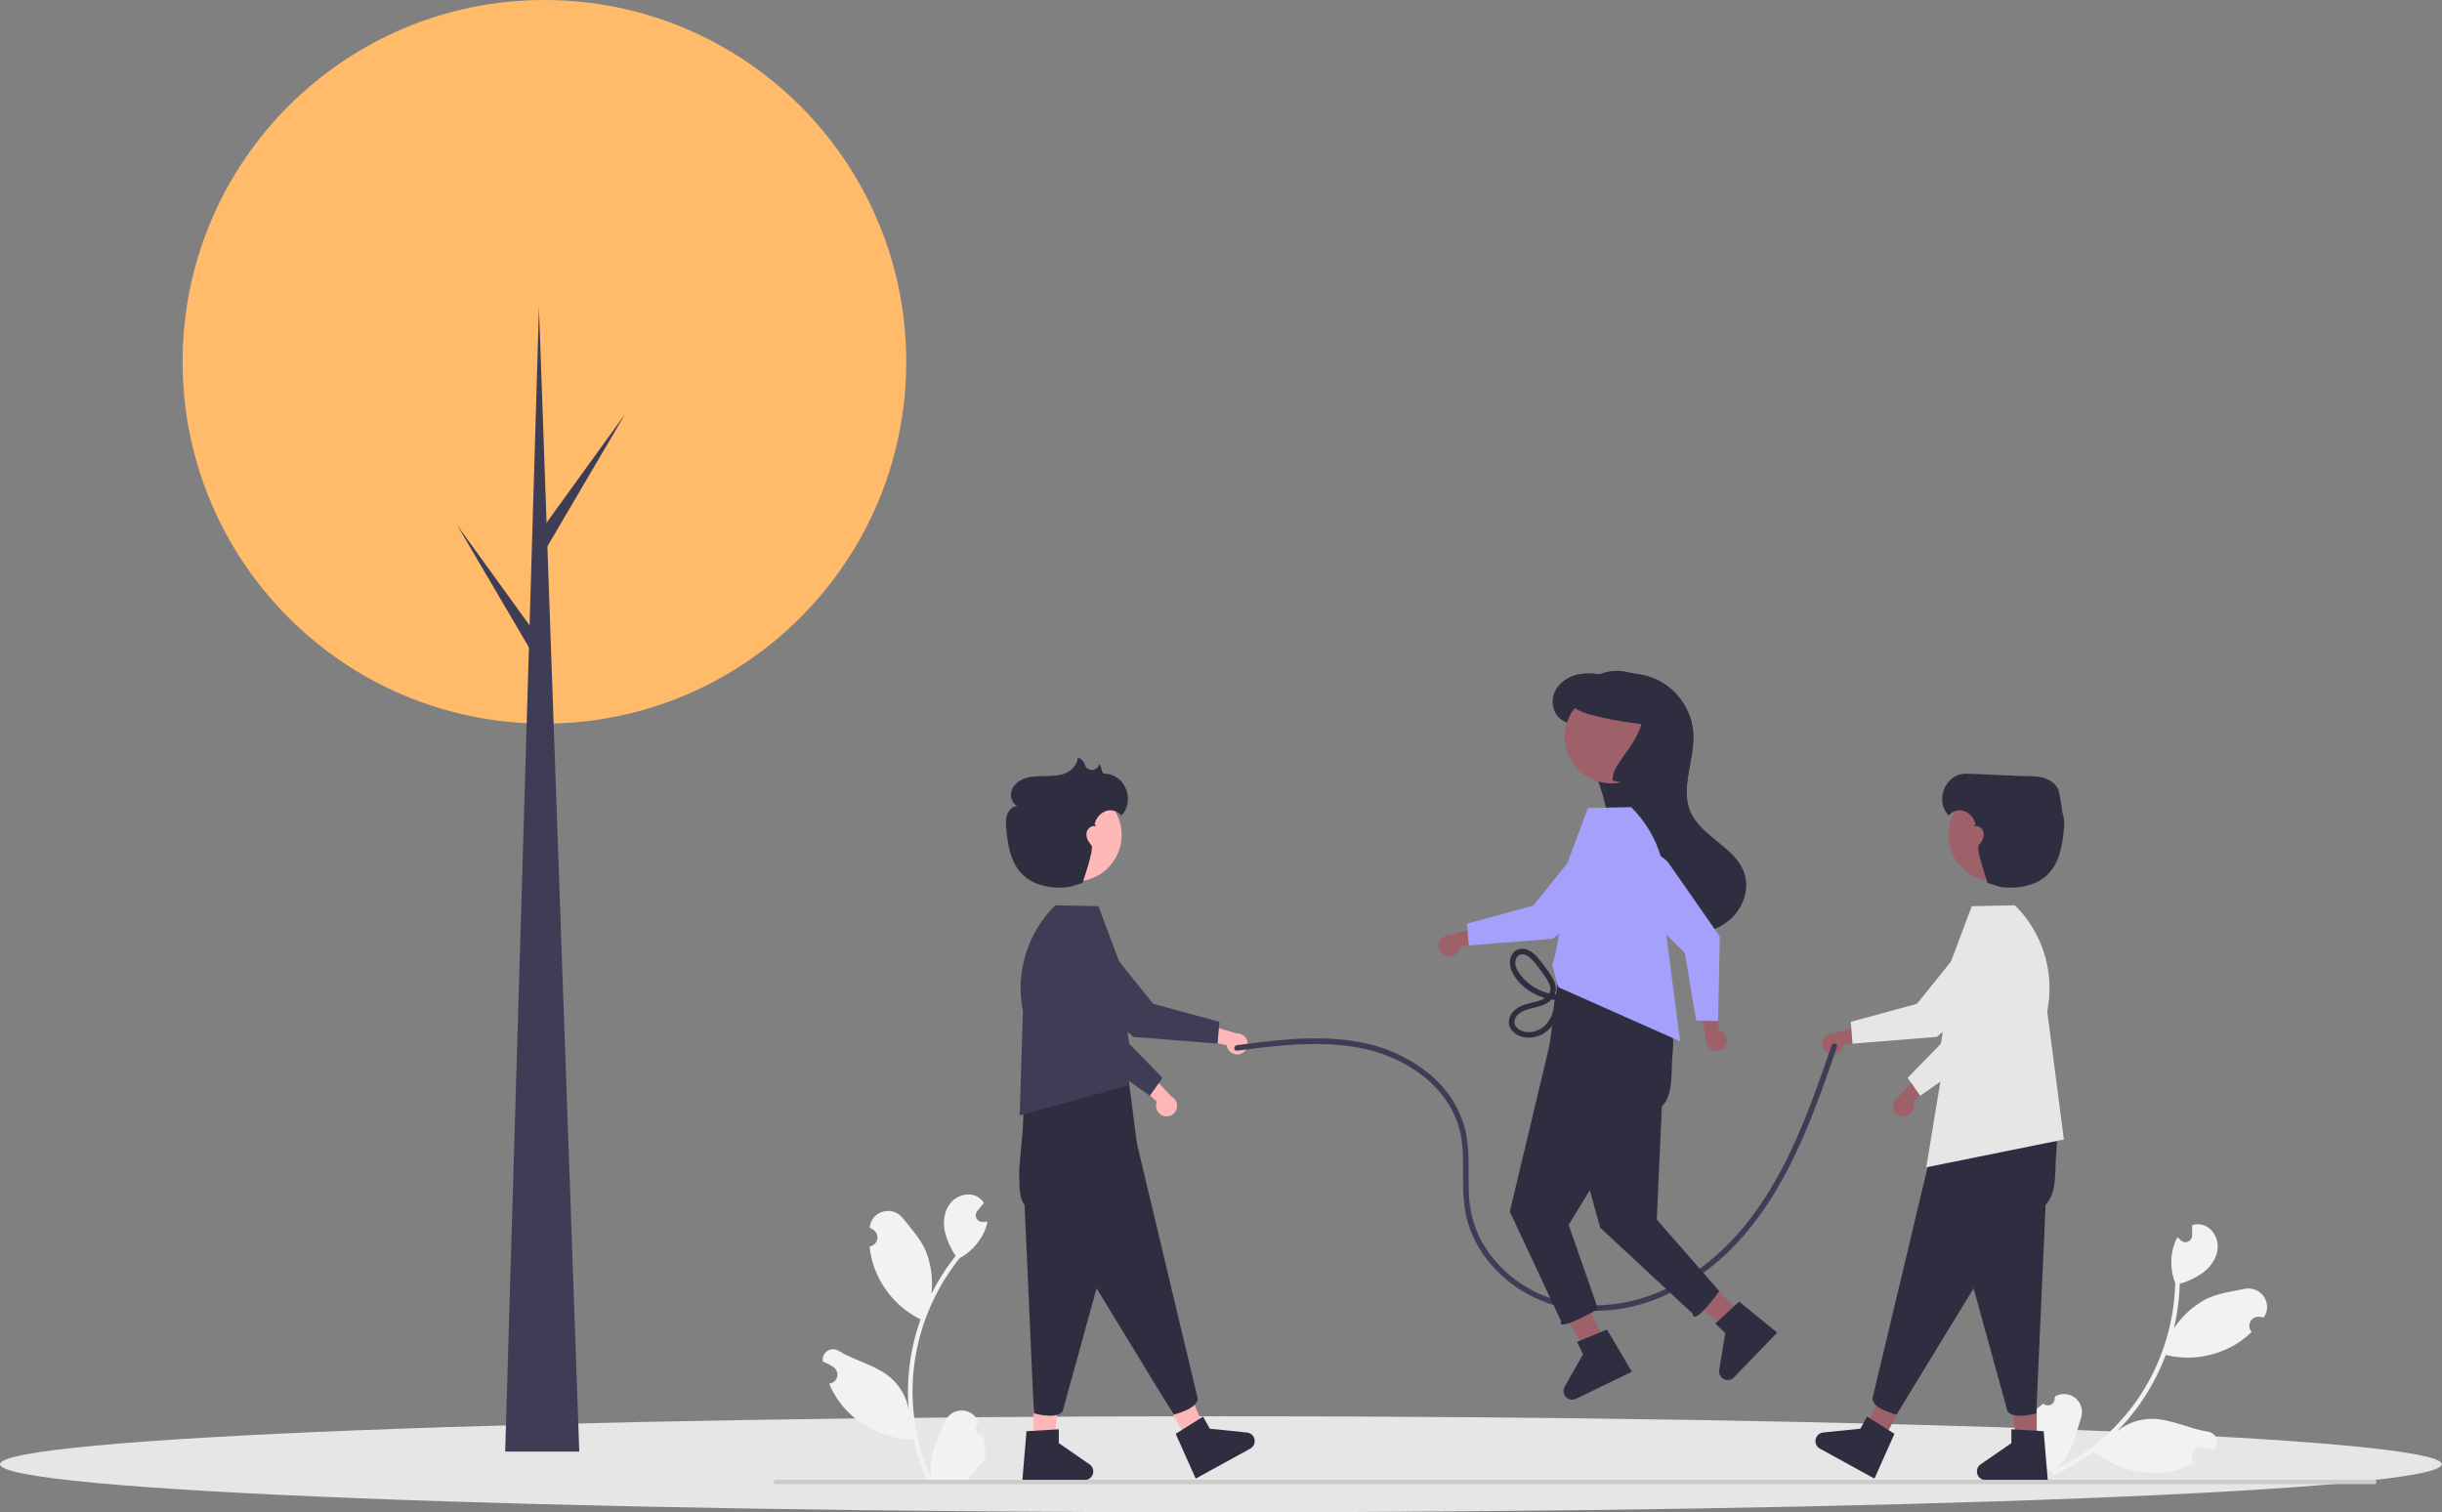 <svg width="352" height="218" viewBox="0 0 352 218" fill="none" xmlns="http://www.w3.org/2000/svg">
<rect x="0" y="0" width="352" height="218" fill="#808080" stroke="none"/>
<path d="M175.984 218C273.177 218 351.968 214.901 351.968 211.077C351.968 207.254 273.177 204.154 175.984 204.154C78.791 204.154 0 207.254 0 211.077C0 214.901 78.791 218 175.984 218Z" fill="#E6E6E6"/>
<path d="M78.474 104.311C107.279 104.311 130.629 80.96 130.629 52.155C130.629 23.351 107.279 0 78.474 0C49.669 0 26.319 23.351 26.319 52.155C26.319 80.96 49.669 104.311 78.474 104.311Z" fill="#FFBB6A"/>
<path d="M83.501 209.25H72.819L77.689 44.3L83.501 209.25Z" fill="#3F3D56"/>
<path d="M78.631 75.562L90.099 59.696L78.474 79.49L77.217 77.29L78.631 75.562Z" fill="#3F3D56"/>
<path d="M77.374 91.586L65.906 75.72L77.532 95.513L78.788 93.314L77.374 91.586Z" fill="#3F3D56"/>
<g clip-path="url(#clip0_20_1209)">
<path d="M141.664 206.899C141.466 206.908 141.271 206.856 141.103 206.751C140.936 206.645 140.805 206.49 140.729 206.308C140.653 206.125 140.634 205.924 140.676 205.73C140.718 205.537 140.819 205.361 140.964 205.227C140.989 205.13 141.006 205.061 141.03 204.964C141.022 204.943 141.013 204.922 141.004 204.901C140.805 204.431 140.471 204.03 140.045 203.749C139.618 203.467 139.118 203.318 138.607 203.32C138.096 203.322 137.597 203.475 137.172 203.759C136.748 204.044 136.417 204.447 136.221 204.919C135.439 206.801 134.443 208.687 134.198 210.678C134.09 211.558 134.135 212.45 134.332 213.314C132.495 209.309 131.541 204.956 131.535 200.551C131.534 199.445 131.596 198.34 131.719 197.242C131.82 196.341 131.961 195.447 132.142 194.559C133.127 189.742 135.241 185.226 138.312 181.384C139.798 180.574 140.999 179.328 141.755 177.814C142.029 177.27 142.222 176.689 142.329 176.09C142.162 176.112 141.991 176.126 141.824 176.136C141.772 176.139 141.717 176.142 141.664 176.145L141.645 176.146C141.46 176.154 141.278 176.109 141.119 176.016C140.959 175.923 140.831 175.786 140.748 175.621C140.664 175.456 140.631 175.271 140.651 175.088C140.67 174.905 140.743 174.731 140.859 174.588C140.931 174.499 141.004 174.41 141.076 174.321C141.186 174.184 141.299 174.05 141.409 173.912C141.421 173.899 141.433 173.885 141.444 173.871C141.571 173.715 141.697 173.561 141.824 173.404C141.593 173.046 141.283 172.747 140.917 172.528C139.65 171.787 137.902 172.3 136.987 173.445C136.069 174.59 135.896 176.197 136.215 177.628C136.528 178.845 137.047 180 137.748 181.043C137.679 181.131 137.608 181.216 137.539 181.304C136.283 182.918 135.189 184.651 134.271 186.478C134.494 184.431 134.228 182.361 133.494 180.437C132.75 178.644 131.356 177.134 130.128 175.584C128.653 173.722 125.629 174.534 125.37 176.894C125.367 176.917 125.365 176.94 125.362 176.963C125.545 177.066 125.723 177.175 125.898 177.29C126.117 177.437 126.287 177.646 126.385 177.891C126.484 178.135 126.506 178.404 126.449 178.662C126.392 178.919 126.258 179.153 126.066 179.333C125.873 179.514 125.63 179.632 125.37 179.672L125.343 179.676C125.408 180.333 125.523 180.984 125.686 181.623C126.161 183.408 126.999 185.075 128.149 186.521C129.298 187.967 130.735 189.16 132.367 190.025C132.474 190.08 132.579 190.135 132.686 190.187C131.764 192.798 131.186 195.517 130.966 198.277C130.841 199.905 130.848 201.541 130.988 203.168L130.979 203.11C130.628 201.301 129.662 199.668 128.245 198.488C126.141 196.761 123.168 196.125 120.898 194.737C120.656 194.582 120.376 194.5 120.089 194.499C119.802 194.498 119.521 194.579 119.279 194.733C119.037 194.887 118.844 195.106 118.723 195.366C118.602 195.625 118.558 195.914 118.595 196.198C118.598 196.218 118.601 196.239 118.604 196.259C118.943 196.396 119.272 196.555 119.591 196.734C119.773 196.837 119.952 196.946 120.127 197.061C120.346 197.208 120.516 197.417 120.614 197.662C120.713 197.906 120.735 198.175 120.678 198.432C120.621 198.69 120.487 198.924 120.294 199.104C120.102 199.285 119.859 199.402 119.599 199.443L119.572 199.447C119.553 199.45 119.536 199.452 119.517 199.455C120.095 200.835 120.907 202.104 121.916 203.209C123.163 204.546 124.67 205.614 126.345 206.348C128.019 207.082 129.827 207.467 131.656 207.479H131.658C132.155 209.634 132.874 211.732 133.805 213.739H141.472C141.499 213.654 141.524 213.566 141.549 213.481C140.839 213.526 140.127 213.483 139.427 213.355C139.996 212.658 140.565 211.955 141.134 211.257C141.147 211.244 141.159 211.23 141.17 211.216C141.458 210.859 141.75 210.505 142.038 210.148L142.038 210.147C142.054 209.053 141.928 207.961 141.664 206.899L141.664 206.899Z" fill="#F2F2F2"/>
<path d="M294.544 202.335C294.69 202.469 294.873 202.555 295.069 202.582C295.265 202.609 295.465 202.574 295.641 202.484C295.817 202.393 295.961 202.251 296.053 202.076C296.145 201.901 296.182 201.702 296.157 201.505C296.201 201.416 296.232 201.351 296.276 201.262C296.296 201.251 296.316 201.241 296.336 201.23C296.792 200.999 297.306 200.907 297.813 200.966C298.321 201.025 298.8 201.233 299.189 201.563C299.579 201.893 299.863 202.331 300.004 202.821C300.146 203.312 300.139 203.834 299.985 204.32C299.371 206.264 298.918 208.348 297.824 210.029C297.339 210.772 296.73 211.425 296.022 211.96C300.008 210.077 303.543 207.36 306.386 203.992C307.098 203.146 307.763 202.261 308.377 201.341C308.879 200.587 309.347 199.812 309.781 199.016C312.131 194.696 313.422 189.881 313.547 184.966C312.932 183.39 312.815 181.663 313.212 180.019C313.353 179.427 313.579 178.858 313.883 178.33C313.998 178.454 314.119 178.575 314.24 178.691C314.279 178.726 314.319 178.764 314.357 178.8L314.372 178.813C314.507 178.938 314.676 179.021 314.858 179.052C315.04 179.083 315.227 179.061 315.396 178.989C315.566 178.916 315.711 178.796 315.813 178.643C315.916 178.49 315.973 178.311 315.976 178.127C315.978 178.012 315.98 177.897 315.982 177.783C315.986 177.607 315.987 177.431 315.991 177.256C315.99 177.237 315.989 177.219 315.99 177.201C315.994 177 315.996 176.801 316.001 176.6C316.408 176.475 316.838 176.445 317.259 176.513C318.706 176.76 319.713 178.278 319.675 179.742C319.64 181.209 318.738 182.55 317.572 183.44C316.548 184.17 315.407 184.72 314.198 185.067C314.194 185.179 314.194 185.29 314.19 185.401C314.111 187.444 313.833 189.474 313.358 191.462C314.506 189.753 316.043 188.339 317.844 187.339C319.569 186.446 321.609 186.187 323.547 185.79C325.875 185.314 327.665 187.881 326.344 189.854C326.331 189.873 326.318 189.892 326.305 189.911C326.1 189.873 325.893 189.841 325.685 189.817C325.422 189.788 325.157 189.839 324.924 189.963C324.692 190.087 324.502 190.279 324.379 190.512C324.257 190.746 324.209 191.011 324.24 191.273C324.271 191.535 324.381 191.781 324.554 191.98L324.572 192C324.099 192.461 323.592 192.885 323.055 193.269C321.542 194.33 319.826 195.067 318.015 195.434C316.204 195.801 314.336 195.79 312.529 195.402C312.412 195.375 312.297 195.35 312.181 195.321C311.205 197.912 309.895 200.365 308.286 202.618C307.332 203.944 306.273 205.191 305.118 206.346L305.162 206.308C306.597 205.149 308.387 204.521 310.232 204.53C312.955 204.561 315.64 205.987 318.271 206.385C318.556 206.421 318.824 206.539 319.043 206.722C319.263 206.906 319.426 207.149 319.512 207.422C319.598 207.696 319.605 207.988 319.53 208.264C319.456 208.541 319.304 208.791 319.092 208.984C319.077 208.997 319.061 209.011 319.046 209.024C318.698 208.912 318.344 208.821 317.985 208.753C317.779 208.715 317.572 208.683 317.364 208.659C317.102 208.63 316.837 208.681 316.604 208.805C316.371 208.929 316.181 209.12 316.059 209.354C315.937 209.588 315.888 209.853 315.919 210.115C315.95 210.377 316.06 210.623 316.234 210.821L316.252 210.842C316.265 210.856 316.275 210.869 316.288 210.883C314.957 211.567 313.518 212.017 312.034 212.213C310.219 212.434 308.377 212.282 306.622 211.767C304.868 211.251 303.237 210.384 301.83 209.216L301.828 209.214C300.059 210.545 298.157 211.688 296.152 212.625L290.284 207.693C290.318 207.61 290.356 207.527 290.392 207.446C290.906 207.937 291.479 208.363 292.097 208.714C292.111 207.815 292.128 206.911 292.142 206.011C292.141 205.993 292.141 205.975 292.141 205.957C292.151 205.498 292.156 205.039 292.165 204.581L292.165 204.58C292.858 203.733 293.658 202.978 294.544 202.335L294.544 202.335Z" fill="#F2F2F2"/>
<path d="M167.793 160.895C167.578 160.844 167.378 160.746 167.205 160.608C167.032 160.47 166.892 160.297 166.794 160.099C166.696 159.901 166.642 159.685 166.637 159.464C166.632 159.243 166.675 159.024 166.763 158.822L162.824 155.178L165.534 154.513L168.859 158.076C169.189 158.247 169.444 158.533 169.577 158.88C169.71 159.227 169.711 159.611 169.579 159.958C169.448 160.306 169.194 160.593 168.864 160.766C168.535 160.939 168.154 160.985 167.793 160.895Z" fill="#FFB6B6"/>
<path d="M155.773 150.955L151.644 138.913C151.318 137.958 151.384 136.913 151.828 136.007C152.272 135.101 153.058 134.408 154.013 134.08C154.542 133.899 155.104 133.836 155.66 133.897C156.216 133.957 156.751 134.139 157.229 134.43C157.706 134.72 158.114 135.113 158.422 135.578C158.731 136.044 158.933 136.572 159.015 137.125L160.665 148.305L167.569 155.369L165.753 157.954L155.773 150.955Z" fill="#3F3D56"/>
<path d="M148.957 207.766H151.905L153.307 196.407H148.957L148.957 207.766Z" fill="#FFB6B6"/>
<path d="M147.959 206.314L152.618 206.036V208.03L157.048 211.087C157.267 211.238 157.432 211.455 157.518 211.706C157.605 211.957 157.609 212.23 157.53 212.483C157.451 212.737 157.293 212.959 157.078 213.116C156.864 213.273 156.605 213.358 156.339 213.358H147.372L147.959 206.314Z" fill="#2F2E41"/>
<path d="M151.532 154.409C151.532 154.409 150.613 153.447 148.852 155.719C147.225 157.777 147.306 158.179 147.516 160.793C147.687 162.662 146.011 172.056 147.681 173.653L149.028 203.74C149.028 203.74 153.114 204.886 153.307 202.964L163.857 164.705L162.596 154.923L151.532 154.409Z" fill="#2F2E41"/>
<path d="M171.047 207.482L173.629 206.063L169.381 195.434L165.569 197.528L171.047 207.482Z" fill="#FFB6B6"/>
<path d="M169.471 206.689L173.42 204.203L174.382 205.951L179.738 206.497C180.002 206.524 180.251 206.634 180.448 206.813C180.645 206.991 180.78 207.228 180.833 207.488C180.886 207.748 180.854 208.019 180.743 208.26C180.631 208.501 180.445 208.7 180.212 208.828L175.351 211.498L174.186 212.138L172.353 213.145L169.471 206.689Z" fill="#2F2E41"/>
<path d="M147.575 159.485C147.575 159.485 147.522 164.332 147.074 167.171C146.641 169.757 147.203 172.412 148.647 174.601C149.698 176.157 151.246 177.607 153.48 178.202L169.167 203.919C169.167 203.919 173.301 202.956 172.542 201.179L163.34 162.575L157.519 154.61L147.575 159.485Z" fill="#2F2E41"/>
<path d="M147.448 145.773L146.982 160.793L162.549 156.488L162.823 155.745L163.49 153.216C163.49 153.216 161.947 149.578 162.261 141.105L158.329 130.63L152.1 130.503L152.066 130.537C150.098 132.499 148.647 134.917 147.842 137.576C147.036 140.234 146.901 143.05 147.448 145.773Z" fill="#3F3D56"/>
<path d="M178.765 151.946C178.553 152.01 178.331 152.027 178.112 151.996C177.893 151.965 177.684 151.886 177.499 151.765C177.314 151.645 177.158 151.485 177.042 151.298C176.925 151.11 176.851 150.899 176.825 150.68L171.581 149.535L173.578 147.589L178.252 148.975C178.624 148.956 178.989 149.073 179.28 149.305C179.57 149.537 179.766 149.867 179.829 150.233C179.892 150.599 179.819 150.976 179.623 151.291C179.426 151.607 179.121 151.84 178.765 151.946Z" fill="#FFB6B6"/>
<path d="M163.36 149.468L153.691 141.18C152.925 140.522 152.452 139.588 152.375 138.582C152.298 137.576 152.623 136.58 153.28 135.814C153.644 135.39 154.097 135.051 154.606 134.822C155.116 134.592 155.67 134.478 156.229 134.486C156.788 134.495 157.339 134.626 157.841 134.871C158.343 135.116 158.786 135.469 159.136 135.904L166.232 144.705L175.767 147.296L175.514 150.444L163.36 149.468Z" fill="#3F3D56"/>
<path d="M161.679 120.367C161.679 122.071 161.03 123.71 159.864 124.953C158.699 126.197 157.104 126.951 155.403 127.063C153.702 127.176 152.021 126.637 150.702 125.558C149.383 124.479 148.524 122.939 148.299 121.25C148.074 119.562 148.5 117.851 149.49 116.464C150.48 115.077 151.961 114.118 153.632 113.782C155.303 113.445 157.04 113.756 158.491 114.651C159.941 115.546 160.997 116.959 161.444 118.603C161.601 119.178 161.68 119.771 161.679 120.367Z" fill="#FFB8B8"/>
<path d="M159.233 111.528C158.689 111.512 158.876 110.487 158.437 110.159C158.435 110.169 158.432 110.179 158.43 110.189C158.373 110.411 158.245 110.608 158.067 110.752C157.889 110.896 157.669 110.979 157.441 110.988C157.212 110.998 156.986 110.934 156.796 110.806C156.606 110.678 156.463 110.492 156.386 110.276C156.314 110.026 156.182 109.798 156.002 109.61C155.823 109.421 155.6 109.279 155.354 109.194C155.327 110.145 154.607 110.97 153.749 111.381C152.89 111.792 151.911 111.86 150.959 111.874C150.007 111.888 149.042 111.856 148.119 112.089C147.196 112.322 146.298 112.869 145.904 113.734C145.509 114.6 145.791 115.792 146.653 116.195C145.985 116.198 145.418 116.749 145.187 117.376C144.998 118.018 144.948 118.693 145.042 119.357C145.23 121.812 145.688 124.455 147.477 126.148C148.841 127.439 150.793 127.959 152.671 127.951C154.549 127.944 154.219 127.771 156.035 127.292C156.035 127.292 157.761 122.347 157.327 121.86C156.892 121.374 156.531 120.751 156.61 120.104C156.688 119.456 157.385 118.876 157.989 119.123C157.887 118.863 157.811 118.814 157.763 118.827C157.793 118.753 157.82 118.678 157.843 118.601C157.956 118.211 158.161 117.854 158.44 117.558C158.719 117.262 159.064 117.037 159.447 116.901C159.834 116.775 160.251 116.771 160.64 116.889C161.029 117.007 161.373 117.241 161.626 117.559C163.614 115.696 162.381 111.622 159.233 111.528Z" fill="#2F2E41"/>
<path d="M274.752 160.895C274.966 160.844 275.167 160.746 275.34 160.608C275.513 160.47 275.653 160.297 275.751 160.099C275.849 159.901 275.903 159.685 275.908 159.464C275.913 159.243 275.87 159.024 275.782 158.822L279.721 155.178L277.011 154.513L273.686 158.076C273.356 158.247 273.101 158.533 272.968 158.88C272.835 159.227 272.834 159.611 272.965 159.958C273.097 160.306 273.351 160.593 273.68 160.766C274.01 160.939 274.391 160.985 274.752 160.895Z" fill="#9E616A"/>
<path d="M276.792 157.954L274.976 155.369L281.879 148.305L283.53 137.125C283.611 136.572 283.814 136.044 284.122 135.578C284.431 135.113 284.839 134.72 285.316 134.43C285.794 134.139 286.329 133.957 286.885 133.897C287.441 133.836 288.003 133.899 288.532 134.08C289.487 134.408 290.273 135.101 290.717 136.007C291.161 136.913 291.227 137.958 290.901 138.913L286.772 150.955L276.792 157.954Z" fill="#E6E6E6"/>
<path d="M293.588 207.766H290.64L289.238 196.407H293.588L293.588 207.766Z" fill="#9E616A"/>
<path d="M295.173 213.358H286.205C285.94 213.358 285.681 213.273 285.466 213.116C285.252 212.959 285.094 212.737 285.015 212.483C284.936 212.23 284.94 211.957 285.027 211.706C285.113 211.455 285.278 211.238 285.497 211.087L289.927 208.03V206.036L294.586 206.314L295.173 213.358Z" fill="#2F2E41"/>
<path d="M291.013 154.409C291.013 154.409 293.397 158.63 295.158 160.903C296.785 162.96 296.575 164.053 296.365 166.667C296.194 168.536 296.534 172.056 294.864 173.653L293.517 203.74C293.517 203.74 289.431 204.886 289.238 202.964L278.688 164.705L279.949 154.923L291.013 154.409Z" fill="#2F2E41"/>
<path d="M271.498 207.482L268.916 206.063L273.164 195.434L276.976 197.528L271.498 207.482Z" fill="#9E616A"/>
<path d="M270.191 213.145L268.359 212.138L267.194 211.498L262.333 208.828C262.1 208.7 261.914 208.501 261.802 208.26C261.691 208.019 261.659 207.748 261.712 207.488C261.765 207.228 261.9 206.991 262.097 206.813C262.294 206.634 262.543 206.524 262.807 206.497L268.163 205.951L269.125 204.203L273.073 206.689L270.191 213.145Z" fill="#2F2E41"/>
<path d="M294.97 159.485C294.97 159.485 295.023 164.332 295.47 167.171C295.904 169.757 295.342 172.412 293.898 174.601C292.847 176.157 291.299 177.607 289.065 178.202L273.377 203.919C273.377 203.919 269.244 202.956 270.003 201.179L279.205 162.575L285.026 154.61L294.97 159.485Z" fill="#2F2E41"/>
<path d="M290.479 130.537L290.445 130.503L284.216 130.63L280.284 141.105C280.598 149.578 279.055 153.216 279.055 153.216L279.722 155.745L277.659 168.269L297.497 164.258L295.096 145.773C295.644 143.05 295.509 140.234 294.703 137.576C293.897 134.917 292.446 132.499 290.479 130.537Z" fill="#E6E6E6"/>
<path d="M263.78 151.946C263.991 152.01 264.214 152.027 264.433 151.996C264.652 151.965 264.861 151.886 265.046 151.765C265.231 151.645 265.387 151.485 265.503 151.298C265.62 151.11 265.694 150.899 265.72 150.68L270.964 149.535L268.967 147.589L264.292 148.975C263.921 148.956 263.556 149.073 263.265 149.305C262.974 149.537 262.779 149.867 262.716 150.233C262.653 150.599 262.726 150.976 262.922 151.291C263.119 151.607 263.424 151.84 263.78 151.946Z" fill="#9E616A"/>
<path d="M267.031 150.444L266.778 147.296L276.313 144.705L283.408 135.904C283.759 135.469 284.202 135.116 284.704 134.871C285.206 134.626 285.757 134.495 286.316 134.486C286.875 134.478 287.429 134.592 287.938 134.822C288.448 135.051 288.901 135.39 289.265 135.814C289.922 136.58 290.247 137.576 290.17 138.582C290.093 139.588 289.62 140.522 288.854 141.18L279.185 149.468L267.031 150.444Z" fill="#E6E6E6"/>
<path d="M281.101 118.603C281.548 116.959 282.604 115.546 284.054 114.651C285.505 113.756 287.242 113.445 288.913 113.782C290.584 114.118 292.065 115.077 293.055 116.464C294.045 117.851 294.471 119.562 294.246 121.25C294.021 122.939 293.162 124.479 291.843 125.558C290.524 126.637 288.843 127.176 287.142 127.063C285.441 126.951 283.846 126.197 282.681 124.953C281.515 123.71 280.866 122.071 280.866 120.367C280.865 119.771 280.944 119.178 281.101 118.603Z" fill="#9E616A"/>
<path d="M283.312 111.529C283.856 111.512 290.634 111.86 291.586 111.874C292.538 111.888 293.503 111.856 294.426 112.089C295.349 112.322 296.247 112.869 296.641 113.734C297.036 114.6 297.127 116.749 297.358 117.376C297.547 118.018 297.596 118.693 297.503 119.357C297.315 121.812 296.857 124.455 295.068 126.148C293.704 127.439 291.752 127.959 289.874 127.951C287.996 127.944 288.326 127.771 286.51 127.292C286.51 127.292 284.783 122.347 285.218 121.86C285.653 121.374 286.014 120.751 285.935 120.104C285.857 119.456 285.16 118.876 284.556 119.123C284.658 118.863 284.734 118.814 284.782 118.827C284.752 118.753 284.725 118.678 284.702 118.601C284.589 118.211 284.384 117.854 284.105 117.558C283.826 117.262 283.481 117.037 283.097 116.901C282.71 116.775 282.294 116.771 281.905 116.889C281.516 117.007 281.172 117.241 280.919 117.559C278.931 115.696 280.164 111.622 283.312 111.529Z" fill="#2F2E41"/>
<path d="M178.297 151.458C187.004 150.318 196.724 149.156 204.343 154.522C207.412 156.683 209.814 159.809 210.546 163.538C211.009 165.895 210.862 168.317 210.892 170.705C210.919 172.843 211.111 174.976 211.832 177.003C213.052 180.43 215.441 183.34 218.397 185.429C221.605 187.661 225.404 188.889 229.312 188.959C237.965 189.174 245.854 184.487 251.362 178.092C257.278 171.225 260.671 162.707 263.633 154.255C264.023 153.14 264.41 152.025 264.792 150.907C264.961 150.419 264.187 150.209 264.019 150.694C261.06 159.287 258.025 168.054 252.508 175.398C247.449 182.133 240.093 187.487 231.467 188.106C227.535 188.388 223.578 187.615 220.163 185.614C217.027 183.777 214.4 181.011 212.947 177.662C212.166 175.763 211.748 173.733 211.717 171.679C211.63 169.302 211.804 166.913 211.511 164.546C211.041 160.751 209.112 157.441 206.217 154.969C203.291 152.531 199.78 150.898 196.029 150.232C191.359 149.353 186.578 149.658 181.888 150.205C180.69 150.345 179.493 150.5 178.297 150.657C177.793 150.723 177.786 151.525 178.297 151.458Z" fill="#3F3D56"/>
<path d="M249.88 132.064C248.354 133.682 246.136 134.54 243.918 134.71C242.328 134.833 240.73 134.628 239.222 134.108C237.715 133.589 236.33 132.766 235.153 131.691C233.976 130.616 233.033 129.31 232.381 127.856C231.729 126.402 231.383 124.83 231.363 123.237C231.339 121.448 231.729 119.667 231.641 117.878C231.422 113.459 228.317 109.443 228.648 105.029L230.775 105.688C229.348 105.24 227.921 104.791 226.494 104.343C226.005 104.212 225.535 104.015 225.099 103.758C223.854 102.941 223.488 101.138 224.086 99.774C224.688 98.409 226.075 97.496 227.536 97.192C228.531 97.003 229.553 97.01 230.545 97.21C231.02 97.295 231.49 97.408 231.951 97.55C233.296 97.107 234.725 96.976 236.128 97.166C237.531 97.357 238.873 97.864 240.051 98.65C241.483 99.633 242.61 100.998 243.306 102.588C243.751 103.592 244.01 104.667 244.073 105.763C244.233 108.743 242.961 111.83 243.143 114.708C243.182 115.495 243.358 116.27 243.664 116.996C245.241 120.663 250.198 122.113 251.44 125.907C252.133 128.019 251.406 130.446 249.88 132.064Z" fill="#2F2E41"/>
<path d="M251.039 189.36L248.992 191.479L239.837 184.6L242.858 181.472L251.039 189.36Z" fill="#9E616A"/>
<path d="M256.167 192.102L254.715 193.606L253.792 194.562L249.941 198.551C249.756 198.742 249.515 198.869 249.253 198.914C248.991 198.959 248.721 198.918 248.484 198.799C248.246 198.68 248.053 198.488 247.932 198.251C247.812 198.015 247.77 197.745 247.813 197.483L248.687 192.176L247.25 190.791L250.686 187.633L256.167 192.102Z" fill="#2F2E41"/>
<path d="M231.368 193.397L228.715 194.679L222.502 185.064L226.418 183.171L231.368 193.397Z" fill="#9E616A"/>
<path d="M235.232 197.741L233.349 198.651L232.153 199.229L227.159 201.643C226.92 201.759 226.65 201.795 226.388 201.746C226.127 201.698 225.888 201.567 225.706 201.373C225.524 201.179 225.409 200.932 225.378 200.669C225.347 200.405 225.4 200.138 225.532 199.907L228.187 195.228L227.318 193.432L231.633 191.655L235.232 197.741Z" fill="#2F2E41"/>
<path d="M235.695 140.257C235.695 140.257 238.079 144.478 239.84 146.751C241.467 148.808 241.258 149.901 241.048 152.515C240.877 154.384 241.216 157.904 239.546 159.501L238.816 175.807L247.82 186.117C247.82 186.117 244.18 191.286 243.987 189.363L230.658 176.98L223.371 150.553L224.631 140.771L235.695 140.257Z" fill="#2F2E41"/>
<path d="M239.652 145.333C239.652 145.333 239.706 150.18 240.153 153.019C240.587 155.606 240.025 158.26 238.58 160.45C237.529 162.005 235.981 163.455 233.748 164.05L226.111 176.57L230.353 188.699C230.353 188.699 224.255 192.209 225.014 190.432L217.633 174.661L223.888 148.423L229.709 140.458L239.652 145.333Z" fill="#2F2E41"/>
<path d="M235.162 116.385L235.127 116.351L228.899 116.478L224.966 126.954C225.281 135.426 223.737 139.065 223.737 139.065L224.405 141.594L224.679 142.336L242.18 150.107L239.779 131.621C240.326 128.898 240.191 126.082 239.386 123.424C238.58 120.765 237.129 118.348 235.162 116.385Z" fill="#A6A0FD"/>
<path d="M208.463 137.794C208.674 137.858 208.897 137.875 209.116 137.844C209.334 137.813 209.543 137.734 209.728 137.614C209.913 137.493 210.069 137.333 210.186 137.146C210.302 136.958 210.376 136.748 210.402 136.528L215.647 135.383L213.649 133.437L208.975 134.823C208.604 134.804 208.238 134.921 207.948 135.153C207.657 135.385 207.462 135.715 207.399 136.081C207.335 136.447 207.409 136.824 207.605 137.14C207.801 137.455 208.106 137.688 208.463 137.794Z" fill="#9E616A"/>
<path d="M211.714 136.292L211.461 133.144L220.995 130.553L228.091 121.752C228.442 121.317 228.884 120.965 229.387 120.72C229.889 120.475 230.439 120.343 230.998 120.334C231.557 120.326 232.111 120.44 232.621 120.67C233.131 120.899 233.584 121.238 233.948 121.662C234.605 122.428 234.93 123.424 234.853 124.43C234.776 125.436 234.303 126.37 233.537 127.028L223.868 135.316L211.714 136.292Z" fill="#A6A0FD"/>
<path d="M248.819 150.564C248.904 150.36 248.944 150.14 248.935 149.92C248.925 149.699 248.868 149.483 248.767 149.287C248.665 149.091 248.522 148.92 248.347 148.785C248.172 148.651 247.969 148.556 247.754 148.508L247.14 143.179L245.002 144.97L245.913 149.756C245.856 150.123 245.936 150.498 246.138 150.81C246.339 151.122 246.648 151.35 247.007 151.449C247.365 151.549 247.747 151.514 248.081 151.351C248.415 151.187 248.678 150.907 248.819 150.564Z" fill="#9E616A"/>
<path d="M247.65 147.181L244.49 147.116L242.868 137.377L234.818 129.438C234.42 129.046 234.114 128.57 233.92 128.046C233.727 127.522 233.651 126.962 233.699 126.405C233.747 125.849 233.916 125.31 234.196 124.826C234.476 124.342 234.858 123.926 235.317 123.607C236.146 123.031 237.17 122.807 238.164 122.985C239.158 123.163 240.041 123.727 240.619 124.555L247.9 135L247.65 147.181Z" fill="#A6A0FD"/>
<path d="M225.783 104.451C226.231 102.807 227.286 101.395 228.737 100.499C230.187 99.604 231.924 99.293 233.595 99.63C235.267 99.967 236.747 100.925 237.738 102.312C238.728 103.699 239.154 105.41 238.929 107.098C238.703 108.787 237.844 110.327 236.525 111.406C235.206 112.486 233.526 113.024 231.825 112.911C230.124 112.799 228.529 112.045 227.363 110.801C226.198 109.558 225.549 107.919 225.548 106.215C225.548 105.619 225.627 105.026 225.783 104.451Z" fill="#9E616A"/>
<path d="M224.93 143.393C223.757 143.388 222.602 143.101 221.564 142.555C220.526 142.009 219.635 141.221 218.967 140.257C218.597 139.699 218.278 139.007 218.494 138.331C218.552 138.094 218.694 137.885 218.894 137.744C219.094 137.604 219.338 137.54 219.581 137.565C220.109 137.639 220.563 138.042 220.917 138.412C221.395 138.94 221.835 139.502 222.231 140.094C222.858 140.98 224.08 142.414 223.135 143.475C222.341 144.368 221.005 144.443 219.936 144.765C218.781 145.113 217.598 145.893 217.494 147.209C217.393 148.488 218.624 149.351 219.758 149.537C220.436 149.633 221.128 149.562 221.773 149.33C222.417 149.097 222.994 148.711 223.455 148.203C224.354 147.164 224.846 145.833 224.837 144.459C224.835 144.355 224.793 144.256 224.719 144.182C224.646 144.109 224.547 144.066 224.443 144.065C224.339 144.063 224.238 144.101 224.162 144.172C224.086 144.243 224.04 144.341 224.035 144.445C224.015 145.696 223.605 146.975 222.677 147.852C221.808 148.673 220.428 149.065 219.295 148.581C218.736 148.342 218.215 147.838 218.301 147.183C218.381 146.582 218.87 146.111 219.381 145.839C220.536 145.225 221.924 145.28 223.05 144.571C224.125 143.896 224.554 142.765 224.065 141.567C223.758 140.902 223.376 140.274 222.927 139.696C222.515 139.088 222.066 138.506 221.584 137.953C220.86 137.157 219.724 136.386 218.634 136.954C217.391 137.601 217.473 139.224 218.049 140.286C219.36 142.707 222.212 144.183 224.916 144.194C225.02 144.192 225.119 144.15 225.192 144.076C225.266 144.003 225.308 143.904 225.31 143.8C225.312 143.696 225.273 143.595 225.202 143.519C225.131 143.443 225.033 143.398 224.93 143.393Z" fill="#2F2E41"/>
<path d="M243.143 114.708L232.491 112.532C232.103 110.489 235.682 107.736 236.612 104.38C234.949 104.18 232.723 103.846 230.797 103.411C228.87 102.973 227.24 102.436 226.769 101.825C227.111 100.159 228.1 98.698 229.52 97.761C230.939 96.824 232.673 96.489 234.34 96.829L235.647 97.096C235.69 97.104 235.732 97.114 235.775 97.125C237.377 97.483 238.779 98.444 239.69 99.809C241.029 100.548 242.248 101.485 243.306 102.588C243.751 103.592 244.01 104.667 244.073 105.763C244.233 108.743 242.961 111.83 243.143 114.708Z" fill="#2F2E41"/>
<path d="M342.562 213.626C342.562 213.668 342.554 213.709 342.538 213.748C342.522 213.787 342.499 213.822 342.469 213.851C342.439 213.881 342.404 213.904 342.366 213.92C342.327 213.936 342.286 213.944 342.244 213.944H111.811C111.727 213.944 111.646 213.911 111.586 213.851C111.527 213.791 111.493 213.711 111.493 213.626C111.493 213.542 111.527 213.461 111.586 213.402C111.646 213.342 111.727 213.309 111.811 213.309H342.244C342.286 213.308 342.327 213.317 342.366 213.332C342.404 213.348 342.439 213.372 342.469 213.401C342.499 213.431 342.522 213.466 342.538 213.505C342.554 213.543 342.562 213.585 342.562 213.626Z" fill="#CCCCCC"/>
</g>
<defs>
<clipPath id="clip0_20_1209">
<rect width="231.069" height="117.246" fill="white" transform="translate(111.493 96.698)"/>
</clipPath>
</defs>
</svg>
